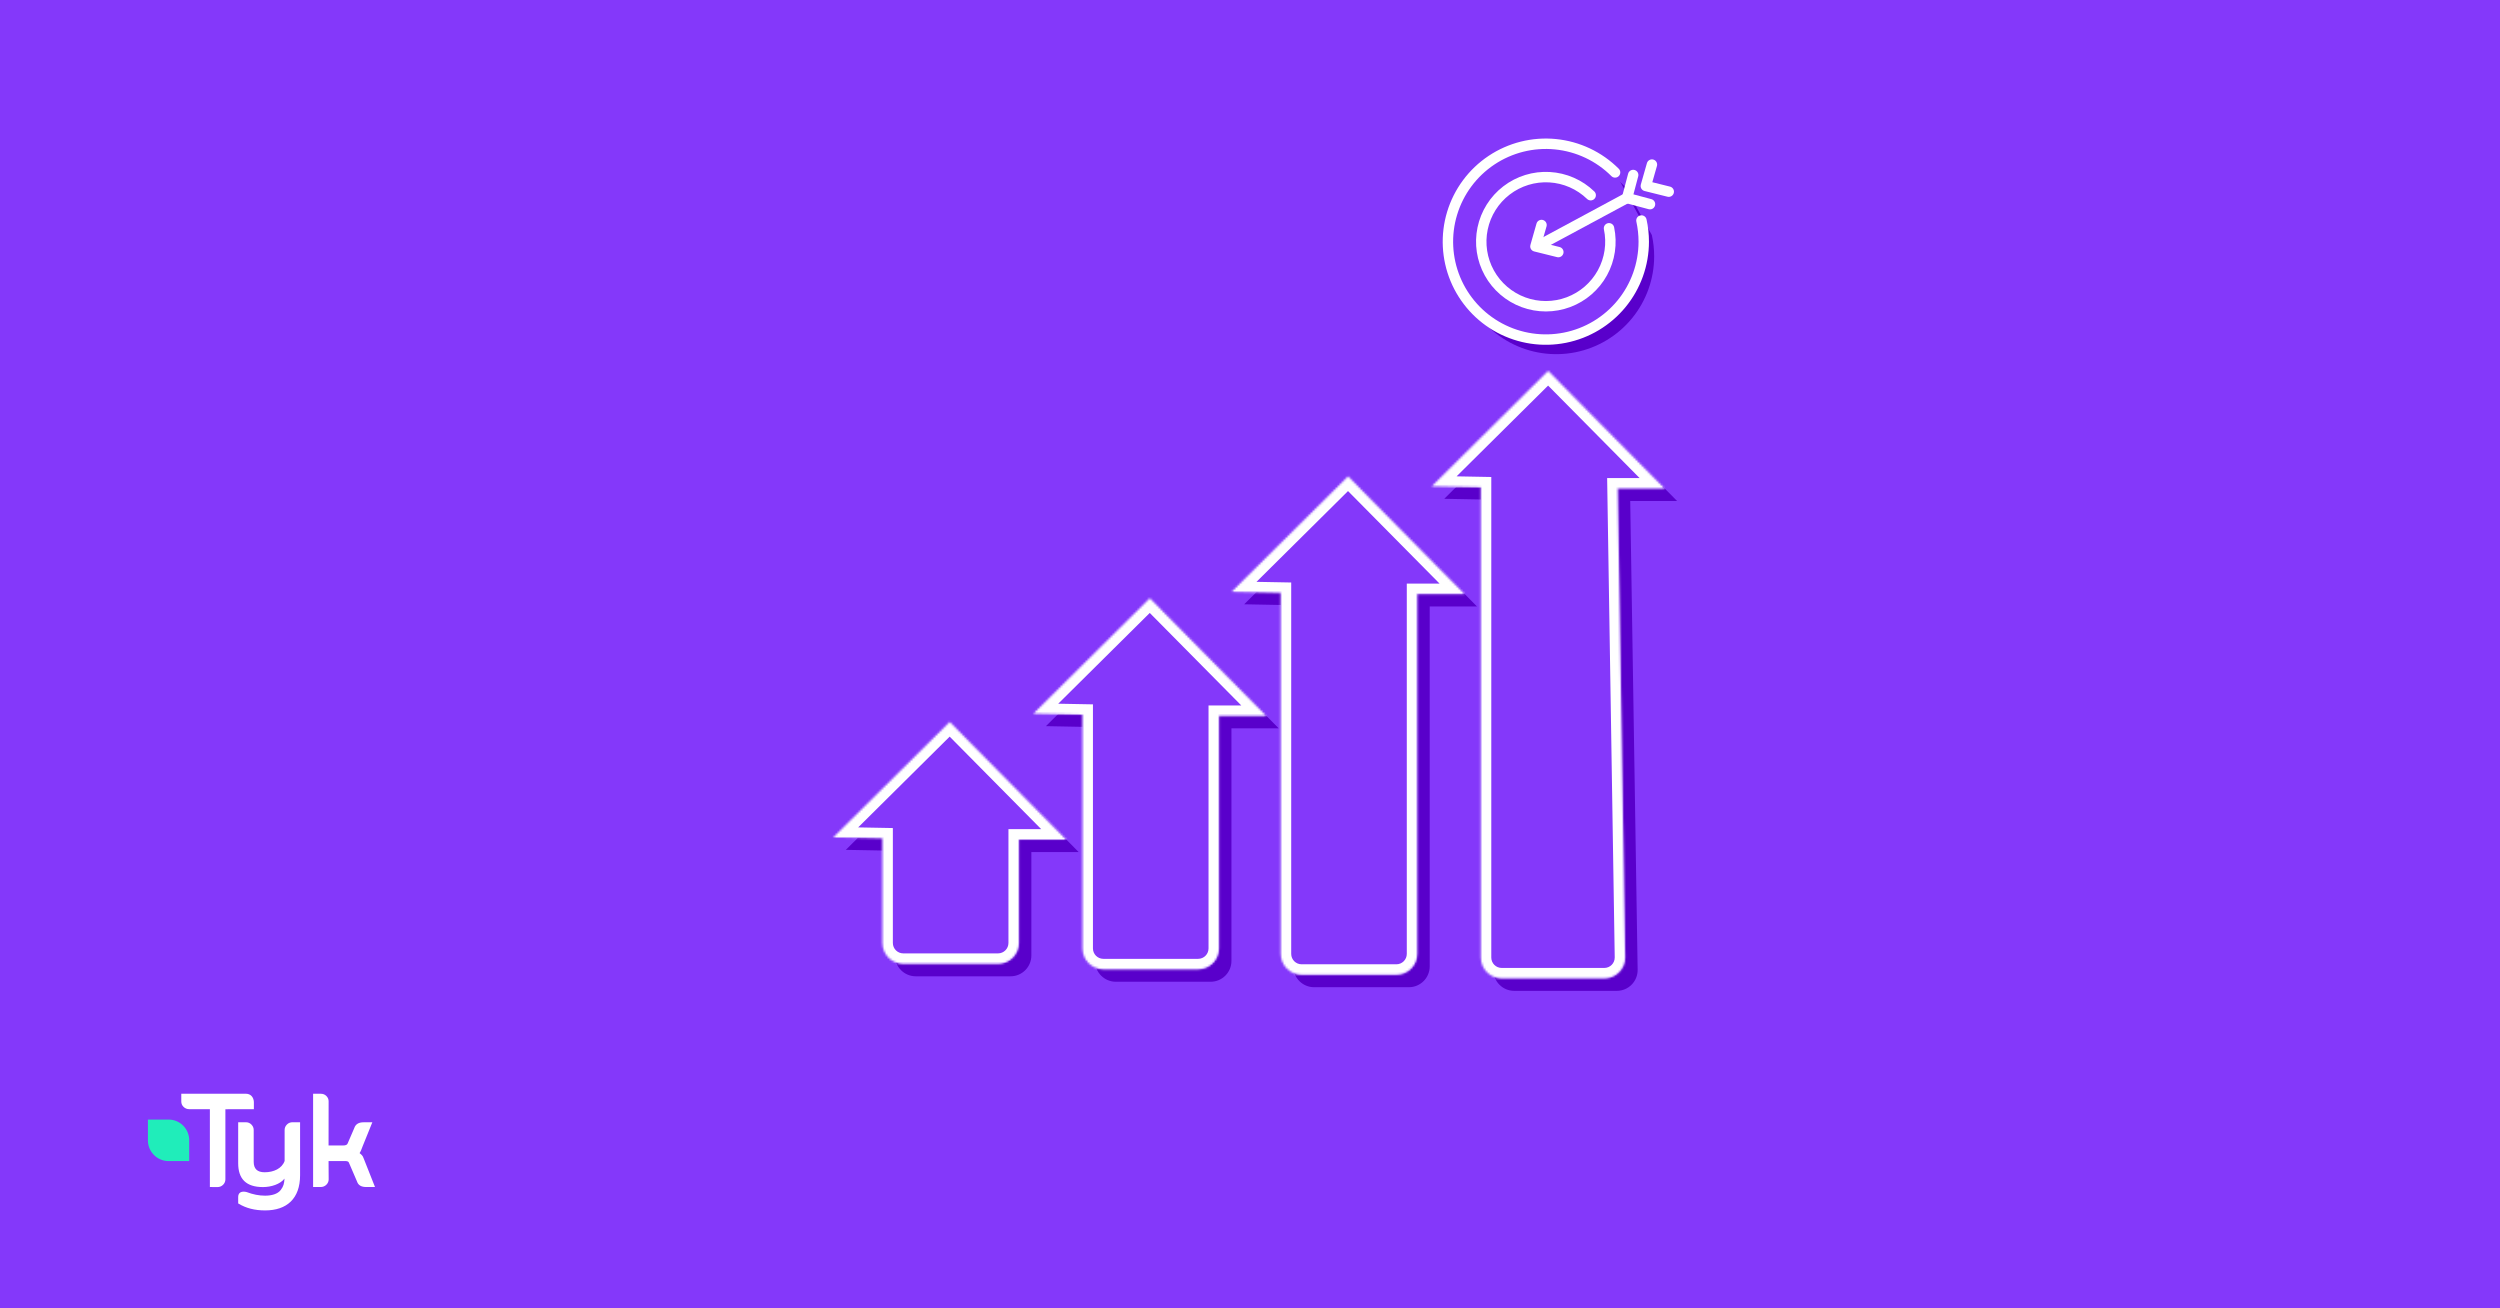 <svg xmlns="http://www.w3.org/2000/svg" width="1200" height="628" viewBox="0 0 1200 628" fill="none"><rect width="1200" height="628" fill="#8438FA"></rect><path d="M120.739 526.085C120.03 525.353 119.102 525 118.038 525H87.016V528.717C87.016 529.721 87.37 530.589 88.107 531.295C88.844 532.027 89.771 532.407 90.835 532.407H100.74V569.767L104.368 569.795C105.433 569.795 106.36 569.415 107.07 568.709C107.806 567.977 108.188 567.081 108.188 566.105V532.434L121.858 532.407V528.961C121.83 527.984 121.476 526.845 120.739 526.085Z" fill="white"></path><path d="M140.438 538.676C139.374 538.676 138.446 539.028 137.737 539.761C137 540.494 136.618 541.389 136.618 542.366V557.261C135.309 560.924 131.325 562.687 127.042 562.687C123.495 562.687 121.776 561.032 121.776 557.668V542.366C121.776 541.389 121.394 540.521 120.657 539.761C119.948 539.028 119.02 538.676 117.956 538.676H114.327V558.373C114.327 565.943 118.201 569.796 126.223 569.796C130.179 569.796 134.49 568.412 136.564 565.726C136.4 568.114 136.127 569.362 134.79 571.153C133.29 573.16 130.343 573.92 127.26 573.92C124.313 573.92 121.476 573.35 118.365 572.184C117.847 572.048 117.356 571.994 116.946 571.994C115.255 571.994 114.327 572.916 114.327 574.598V577.637L114.545 577.773C118.092 579.916 122.24 581.001 127.26 581.001C137.682 581.001 144.04 575.331 144.04 564.125V538.676H140.438Z" fill="white"></path><path d="M174.598 556.12C174.052 554.465 173.397 554.221 172.606 553.488C172.961 553.027 173.397 552.159 174.025 550.314L178.718 538.702H174.461C172.142 538.702 170.642 539.651 170.041 541.496L166.849 548.903C166.603 549.527 165.867 549.826 164.666 549.826H157.709L157.736 528.636C157.736 527.659 157.409 526.845 156.672 526.085C155.963 525.353 155.035 525 153.971 525H150.288V569.767H153.944C155.008 569.767 155.935 569.388 156.672 568.655C157.381 567.95 157.763 567.081 157.763 566.078L157.709 557.314H165.949C167.122 557.314 167.422 557.857 167.558 558.264L171.378 567.136C171.951 568.899 173.425 569.767 175.771 569.767H180L174.598 556.12Z" fill="white"></path><path d="M90.781 546.46C90.344 541.414 86.17 537.453 81.041 537.398H72.965H72.692H71V539.108V539.623V547.763C71.218 552.945 75.365 557.123 80.549 557.313H88.844H89.117H90.808V555.604V546.488C90.808 546.46 90.781 546.46 90.781 546.46Z" fill="#20EDBA"></path><path d="M780.235 89.767C772.547 82.078 762.43 77.293 751.609 76.227C740.787 75.16 729.931 77.879 720.89 83.92C711.848 89.961 705.181 98.949 702.024 109.355C698.867 119.76 699.416 130.938 703.577 140.984C707.738 151.03 715.253 159.323 724.842 164.449C734.432 169.575 745.502 171.218 756.167 169.097C766.832 166.976 776.431 161.223 783.33 152.818C790.229 144.413 793.999 133.876 794 123.002C793.997 119.586 793.625 116.18 792.891 112.844" fill="#5900CB"></path><path d="M775.235 82.767C767.547 75.078 757.43 70.293 746.609 69.227C735.787 68.16 724.931 70.879 715.89 76.92C706.848 82.961 700.181 91.949 697.024 102.355C693.867 112.76 694.416 123.938 698.577 133.984C702.738 144.03 710.253 152.323 719.842 157.449C729.432 162.575 740.502 164.218 751.167 162.097C761.832 159.976 771.431 154.223 778.33 145.818C785.229 137.413 788.999 126.876 789 116.002C788.997 112.586 788.625 109.18 787.891 105.844" fill="#8438FA"></path><path d="M775.235 82.767C767.547 75.078 757.43 70.293 746.609 69.227C735.787 68.16 724.931 70.879 715.89 76.92C706.848 82.961 700.181 91.949 697.024 102.355C693.867 112.76 694.416 123.938 698.577 133.984C702.738 144.03 710.253 152.323 719.842 157.449C729.432 162.575 740.502 164.218 751.167 162.097C761.832 159.976 771.431 154.223 778.33 145.818C785.229 137.413 788.999 126.876 789 116.002C788.997 112.586 788.625 109.18 787.891 105.844" stroke="white" stroke-width="5" stroke-linecap="round" stroke-linejoin="round"></path><path d="M763.531 93.698C758.188 88.539 751.171 85.471 743.756 85.05C736.341 84.629 729.022 86.884 723.13 91.405C717.237 95.926 713.164 102.412 711.651 109.683C710.137 116.954 711.284 124.526 714.883 131.023C718.482 137.519 724.294 142.508 731.261 145.08C738.228 147.653 745.887 147.639 752.844 145.041C759.802 142.443 765.595 137.434 769.171 130.924C772.746 124.415 773.866 116.838 772.326 109.573" stroke="white" stroke-width="5" stroke-linecap="round" stroke-linejoin="round"></path><path d="M742 116L781 95" stroke="white" stroke-width="5" stroke-linecap="round" stroke-linejoin="round"></path><path d="M792 98L781 95.06L783.924 84" stroke="white" stroke-width="5" stroke-linecap="round" stroke-linejoin="round"></path><path d="M801 92L790 89.264L792.924 79" stroke="white" stroke-width="5" stroke-linecap="round" stroke-linejoin="round"></path><path d="M748 121L737 118.264L739.924 108" stroke="white" stroke-width="5" stroke-linecap="round" stroke-linejoin="round"></path><path fill-rule="evenodd" clip-rule="evenodd" d="M517.755 408.981L461.877 352.504L406 407.925L429.573 408.37V458.626C429.573 464.148 434.05 468.626 439.573 468.626H485.055C490.578 468.626 495.055 464.148 495.055 458.626V408.981H517.755Z" fill="#5900CB"></path><path fill-rule="evenodd" clip-rule="evenodd" d="M613.794 349.61L557.917 293.133L502.039 348.554L525.613 348.999V461.242C525.613 466.765 530.09 471.242 535.613 471.242H581.094C586.617 471.242 591.094 466.765 591.094 461.242V349.61H613.794Z" fill="#5900CB"></path><path fill-rule="evenodd" clip-rule="evenodd" d="M708.961 291.113L653.083 234.637L597.206 290.058L620.779 290.503V463.862C620.779 469.385 625.256 473.862 630.779 473.862H676.26C681.783 473.862 686.26 469.385 686.26 463.862V291.113H708.961Z" fill="#5900CB"></path><path fill-rule="evenodd" clip-rule="evenodd" d="M805 240.477L749.123 184L693.245 239.421L716.818 239.866V465.611C716.818 471.133 721.296 475.611 726.818 475.611H776.069C781.654 475.611 786.156 471.036 786.068 465.452L782.509 240.477H805Z" fill="#5900CB"></path><mask id="path-17-inside-1_2278_1454" fill="white"><path fill-rule="evenodd" clip-rule="evenodd" d="M511.755 402.981L455.877 346.504L400 401.925L423.573 402.37V452.626C423.573 458.148 428.05 462.626 433.573 462.626H479.055C484.578 462.626 489.055 458.148 489.055 452.626V402.981H511.755Z"></path></mask><path fill-rule="evenodd" clip-rule="evenodd" d="M511.755 402.981L455.877 346.504L400 401.925L423.573 402.37V452.626C423.573 458.148 428.05 462.626 433.573 462.626H479.055C484.578 462.626 489.055 458.148 489.055 452.626V402.981H511.755Z" fill="#8438FA"></path><path d="M455.877 346.504L459.432 342.987L455.911 339.429L452.356 342.954L455.877 346.504ZM511.755 402.981V407.981H523.736L515.309 399.464L511.755 402.981ZM400 401.925L396.479 398.375L388.085 406.701L399.906 406.924L400 401.925ZM423.573 402.37H428.573V397.464L423.668 397.371L423.573 402.37ZM489.055 402.981V397.981H484.055V402.981H489.055ZM452.323 350.021L508.201 406.497L515.309 399.464L459.432 342.987L452.323 350.021ZM403.521 405.475L459.398 350.054L452.356 342.954L396.479 398.375L403.521 405.475ZM423.668 397.371L400.094 396.926L399.906 406.924L423.479 407.369L423.668 397.371ZM428.573 452.626V402.37H418.573V452.626H428.573ZM433.573 457.626C430.812 457.626 428.573 455.387 428.573 452.626H418.573C418.573 460.91 425.289 467.626 433.573 467.626V457.626ZM479.055 457.626H433.573V467.626H479.055V457.626ZM484.055 452.626C484.055 455.387 481.816 457.626 479.055 457.626V467.626C487.339 467.626 494.055 460.91 494.055 452.626H484.055ZM484.055 402.981V452.626H494.055V402.981H484.055ZM511.755 397.981H489.055V407.981H511.755V397.981Z" fill="white" mask="url(#path-17-inside-1_2278_1454)"></path><mask id="path-19-inside-2_2278_1454" fill="white"><path fill-rule="evenodd" clip-rule="evenodd" d="M607.794 343.61L551.917 287.133L496.039 342.554L519.613 342.999V455.242C519.613 460.765 524.09 465.242 529.613 465.242H575.094C580.617 465.242 585.094 460.765 585.094 455.242V343.61H607.794Z"></path></mask><path fill-rule="evenodd" clip-rule="evenodd" d="M607.794 343.61L551.917 287.133L496.039 342.554L519.613 342.999V455.242C519.613 460.765 524.09 465.242 529.613 465.242H575.094C580.617 465.242 585.094 460.765 585.094 455.242V343.61H607.794Z" fill="#8438FA"></path><path d="M551.917 287.133L555.471 283.616L551.95 280.057L548.396 283.583L551.917 287.133ZM607.794 343.61V348.61H619.775L611.349 340.093L607.794 343.61ZM496.039 342.554L492.518 339.004L484.124 347.33L495.945 347.553L496.039 342.554ZM519.613 342.999H524.613V338.093L519.707 338L519.613 342.999ZM585.094 343.61V338.61H580.094V343.61H585.094ZM548.363 290.649L604.24 347.126L611.349 340.093L555.471 283.616L548.363 290.649ZM499.56 346.104L555.438 290.683L548.396 283.583L492.518 339.004L499.56 346.104ZM519.707 338L496.134 337.555L495.945 347.553L519.518 347.998L519.707 338ZM524.613 455.242V342.999H514.613V455.242H524.613ZM529.613 460.242C526.851 460.242 524.613 458.004 524.613 455.242H514.613C514.613 463.526 521.328 470.242 529.613 470.242V460.242ZM575.094 460.242H529.613V470.242H575.094V460.242ZM580.094 455.242C580.094 458.004 577.856 460.242 575.094 460.242V470.242C583.378 470.242 590.094 463.526 590.094 455.242H580.094ZM580.094 343.61V455.242H590.094V343.61H580.094ZM607.794 338.61H585.094V348.61H607.794V338.61Z" fill="white" mask="url(#path-19-inside-2_2278_1454)"></path><mask id="path-21-inside-3_2278_1454" fill="white"><path fill-rule="evenodd" clip-rule="evenodd" d="M702.961 285.113L647.083 228.637L591.206 284.058L614.779 284.503V457.862C614.779 463.385 619.256 467.862 624.779 467.862H670.26C675.783 467.862 680.26 463.385 680.26 457.862V285.113H702.961Z"></path></mask><path fill-rule="evenodd" clip-rule="evenodd" d="M702.961 285.113L647.083 228.637L591.206 284.058L614.779 284.503V457.862C614.779 463.385 619.256 467.862 624.779 467.862H670.26C675.783 467.862 680.26 463.385 680.26 457.862V285.113H702.961Z" fill="#8438FA"></path><path d="M647.083 228.637L650.637 225.12L647.117 221.561L643.562 225.087L647.083 228.637ZM702.961 285.113V290.113H714.941L706.515 281.597L702.961 285.113ZM591.206 284.058L587.685 280.508L579.29 288.834L591.111 289.057L591.206 284.058ZM614.779 284.503H619.779V279.597L614.873 279.504L614.779 284.503ZM680.26 285.113V280.113H675.26V285.113H680.26ZM643.529 232.153L699.406 288.63L706.515 281.597L650.637 225.12L643.529 232.153ZM594.727 287.608L650.604 232.187L643.562 225.087L587.685 280.508L594.727 287.608ZM614.873 279.504L591.3 279.059L591.111 289.057L614.685 289.502L614.873 279.504ZM619.779 457.862V284.503H609.779V457.862H619.779ZM624.779 462.862C622.018 462.862 619.779 460.624 619.779 457.862H609.779C609.779 466.146 616.495 472.862 624.779 472.862V462.862ZM670.26 462.862H624.779V472.862H670.26V462.862ZM675.26 457.862C675.26 460.624 673.022 462.862 670.26 462.862V472.862C678.545 472.862 685.26 466.146 685.26 457.862H675.26ZM675.26 285.113V457.862H685.26V285.113H675.26ZM702.961 280.113H680.26V290.113H702.961V280.113Z" fill="white" mask="url(#path-21-inside-3_2278_1454)"></path><mask id="path-23-inside-4_2278_1454" fill="white"><path fill-rule="evenodd" clip-rule="evenodd" d="M799 234.477L743.123 178L687.245 233.421L710.818 233.866V459.611C710.818 465.133 715.296 469.611 720.818 469.611H770.069C775.654 469.611 780.156 465.036 780.068 459.452L776.509 234.477H799Z"></path></mask><path fill-rule="evenodd" clip-rule="evenodd" d="M799 234.477L743.123 178L687.245 233.421L710.818 233.866V459.611C710.818 465.133 715.296 469.611 720.818 469.611H770.069C775.654 469.611 780.156 465.036 780.068 459.452L776.509 234.477H799Z" fill="#8438FA"></path><path d="M743.123 178L746.677 174.483L743.156 170.925L739.602 174.45L743.123 178ZM799 234.477V239.477H810.981L802.554 230.96L799 234.477ZM687.245 233.421L683.724 229.871L675.33 238.197L687.151 238.42L687.245 233.421ZM710.818 233.866H715.818V228.96L710.913 228.867L710.818 233.866ZM780.068 459.452L785.067 459.373L785.067 459.373L780.068 459.452ZM776.509 234.477V229.477H771.429L771.509 234.556L776.509 234.477ZM739.568 181.517L795.446 237.993L802.554 230.96L746.677 174.483L739.568 181.517ZM690.766 236.971L746.644 181.55L739.602 174.45L683.724 229.871L690.766 236.971ZM710.913 228.867L687.339 228.422L687.151 238.42L710.724 238.866L710.913 228.867ZM715.818 459.611V233.866H705.818V459.611H715.818ZM720.818 464.611C718.057 464.611 715.818 462.372 715.818 459.611H705.818C705.818 467.895 712.534 474.611 720.818 474.611V464.611ZM770.069 464.611H720.818V474.611H770.069V464.611ZM775.069 459.531C775.113 462.323 772.862 464.611 770.069 464.611V474.611C778.446 474.611 785.2 467.749 785.067 459.373L775.069 459.531ZM771.509 234.556L775.069 459.531L785.067 459.373L781.508 234.398L771.509 234.556ZM799 229.477H776.509V239.477H799V229.477Z" fill="white" mask="url(#path-23-inside-4_2278_1454)"></path></svg>